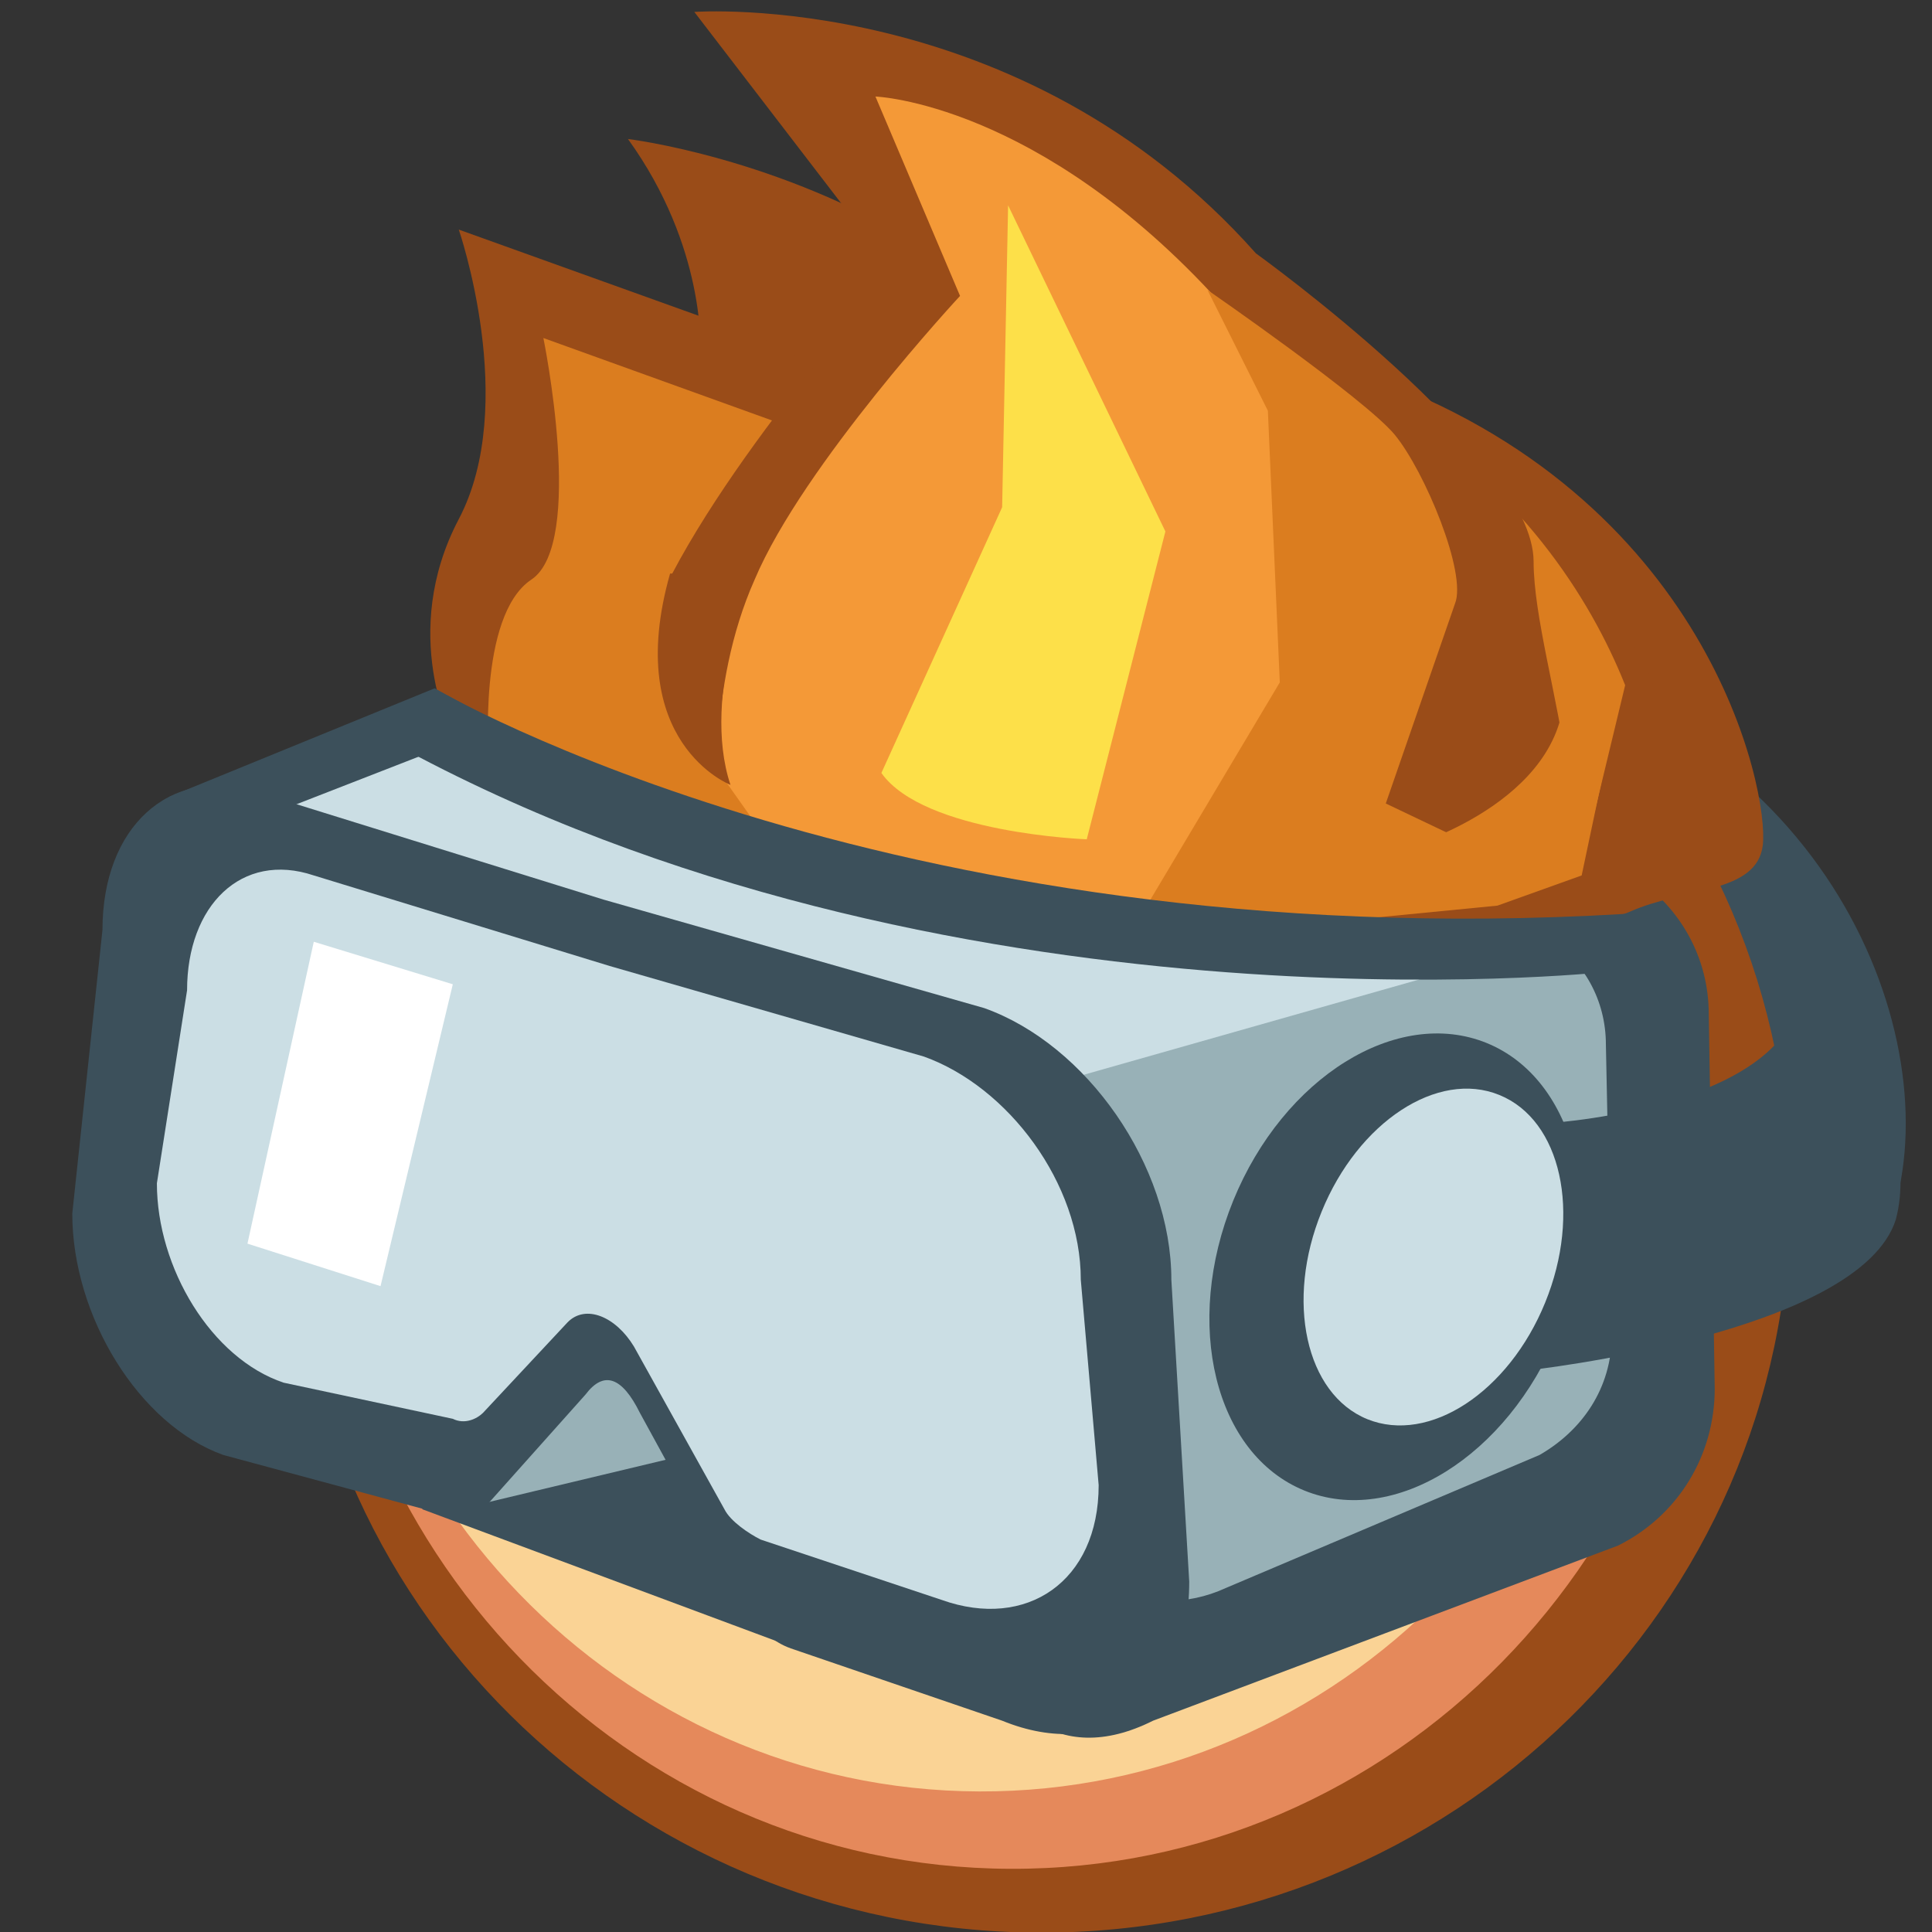 <?xml version="1.0" encoding="UTF-8"?>
<svg xmlns="http://www.w3.org/2000/svg" xmlns:xlink="http://www.w3.org/1999/xlink" width="24px" height="24px" viewBox="0 0 24 24" version="1.1">
  <rect x="0" y="0" width="24" height="24" fill="#333333" stroke="none"/>
  <g id="surface1">
    <path style=" stroke:none;fill-rule:nonzero;fill:rgb(60.392%,29.804%,9.412%);fill-opacity:1;" d="M 8.699 4.352 C 8.699 4.352 8.773 3.074 7.801 1.727 C 7.801 1.727 9.676 1.949 11.477 3.074 L 11.477 3.977 L 10.199 5.551 Z M 8.699 4.352 "></path>
    <path style=" stroke:none;fill-rule:nonzero;fill:rgb(23.529%,31.373%,35.686%);fill-opacity:1;" d="M 11.699 8.023 C 11.699 8.023 15.074 7.199 19.051 8.324 C 23.023 9.449 24.301 13.352 23.398 15.375 L 21.375 14.102 C 21.375 14.102 22.273 10.648 18.523 9.824 Z M 11.699 8.023 "></path>
    <path style=" stroke:none;fill-rule:nonzero;fill:rgb(60.392%,29.804%,9.412%);fill-opacity:1;" d="M 12.969 5.707 C 7.832 5.688 3.652 9.77 3.637 14.824 C 3.617 19.875 7.766 23.988 12.902 24.008 C 18.039 24.027 22.219 19.945 22.234 14.891 C 22.254 9.836 18.105 5.727 12.969 5.707 Z M 12.969 5.707 "></path>
    <path style=" stroke:none;fill-rule:nonzero;fill:rgb(89.804%,53.725%,35.686%);fill-opacity:1;" d="M 12.613 5.516 C 7.852 5.496 3.977 9.445 3.957 14.336 C 3.941 19.223 7.789 23.199 12.551 23.215 C 17.312 23.234 21.191 19.285 21.207 14.398 C 21.227 9.508 17.379 5.531 12.613 5.516 Z M 12.613 5.516 "></path>
    <path style=" stroke:none;fill-rule:nonzero;fill:rgb(98.039%,82.745%,58.431%);fill-opacity:1;" d="M 12.227 5.605 C 7.754 5.59 4.113 9.301 4.098 13.898 C 4.078 18.496 7.691 22.238 12.164 22.254 C 16.641 22.27 20.281 18.555 20.297 13.957 C 20.312 9.359 16.699 5.621 12.227 5.605 Z M 12.227 5.605 "></path>
    <path style=" stroke:none;fill-rule:nonzero;fill:rgb(23.529%,31.373%,35.686%);fill-opacity:1;" d="M 5.25 18.75 L 9.676 20.398 L 8.625 16.273 L 3.523 15.449 Z M 14.324 21.375 L 20.102 19.199 C 20.852 18.824 21.301 18.074 21.301 17.25 L 21.227 12.602 C 21.227 11.176 19.801 10.199 18.449 10.648 L 12.227 12.898 C 11.25 13.273 10.727 14.25 10.875 15.301 L 12.074 19.949 C 12.301 21.227 13.125 21.977 14.324 21.375 Z M 14.324 21.375 "></path>
    <path style=" stroke:none;fill-rule:nonzero;fill:rgb(59.608%,69.412%,71.765%);fill-opacity:1;" d="M 6 18.676 L 9.449 17.852 L 8.324 15.676 L 6.375 15.977 Z M 15.227 19.727 L 19.125 18.074 C 19.648 17.773 20.023 17.25 20.023 16.574 L 19.949 12.977 C 19.949 11.852 18.824 11.102 17.773 11.477 L 12.977 13.199 C 12.227 13.5 11.773 14.25 11.926 15 L 12.898 18.523 C 13.125 19.648 14.25 20.176 15.227 19.727 Z M 15.227 19.727 "></path>
    <path style=" stroke:none;fill-rule:nonzero;fill:rgb(98.039%,82.745%,58.431%);fill-opacity:1;" d="M 3.301 9.898 L 8.926 8.176 C 9.375 8.023 9.824 7.949 10.273 8.102 L 18.676 9.977 C 19.5 10.199 19.5 11.102 18.75 11.477 L 11.926 13.574 C 11.852 13.648 11.699 13.648 11.551 13.574 L 3.227 10.648 C 2.926 10.5 2.926 10.051 3.301 9.898 Z M 3.301 9.898 "></path>
    <path style=" stroke:none;fill-rule:nonzero;fill:rgb(79.608%,87.059%,89.412%);fill-opacity:1;" d="M 2.852 10.051 L 5.551 9.074 C 5.551 9.074 15.301 11.926 17.699 12.148 L 13.199 13.426 L 10.426 12.301 Z M 2.852 10.051 "></path>
    <path style=" stroke:none;fill-rule:nonzero;fill:rgb(23.529%,31.373%,35.686%);fill-opacity:1;" d="M 7.5 11.176 L 3.148 9.824 C 2.102 9.523 1.273 10.273 1.273 11.551 L 0.898 15.074 C 0.898 16.352 1.727 17.699 2.773 18.074 L 5.551 18.824 C 5.699 18.898 5.852 18.824 6 18.75 L 7.273 17.324 C 7.5 17.023 7.727 17.102 7.949 17.551 L 9.301 20.023 C 9.449 20.25 9.602 20.398 9.824 20.477 L 12.449 21.375 C 13.727 21.898 14.773 21.148 14.773 19.648 L 14.551 15.898 C 14.551 14.477 13.5 12.977 12.227 12.523 Z M 7.5 11.176 "></path>
    <path style=" stroke:none;fill-rule:nonzero;fill:rgb(23.529%,31.373%,35.686%);fill-opacity:1;" d="M 18.469 12.957 C 17.355 12.504 15.945 13.383 15.32 14.914 C 14.695 16.449 15.09 18.062 16.203 18.516 C 17.316 18.969 18.727 18.09 19.352 16.555 C 19.977 15.023 19.578 13.41 18.469 12.957 Z M 18.469 12.957 "></path>
    <path style=" stroke:none;fill-rule:nonzero;fill:rgb(60.392%,29.804%,9.412%);fill-opacity:1;" d="M 17.398 11.324 C 17.398 11.324 19.574 11.625 20.25 11.324 C 20.926 11.023 21.824 11.102 21.898 10.5 C 21.977 9.824 21.227 6.148 16.949 4.648 L 19.051 8.023 Z M 5.625 9.148 C 5.625 9.148 4.949 7.875 5.699 6.449 C 6.449 5.023 5.699 2.852 5.699 2.852 L 9.449 4.199 C 9.449 4.199 11.625 5.176 11.324 6.227 C 11.023 7.273 9.977 8.926 9.898 9 C 9.75 9.148 9 10.125 9 10.125 Z M 5.625 9.148 "></path>
    <path style=" stroke:none;fill-rule:nonzero;fill:rgb(85.882%,49.02%,12.157%);fill-opacity:1;" d="M 6.074 9.449 C 6.074 9.449 5.926 7.648 6.602 7.199 C 7.273 6.75 6.75 4.199 6.75 4.199 L 10.5 5.551 C 10.5 5.551 12.676 6.523 12.375 7.574 C 12.074 8.625 11.023 10.273 10.949 10.352 C 10.875 10.426 10.199 11.023 10.199 11.023 Z M 16.051 10.949 C 16.051 10.949 18.227 11.25 18.898 10.949 C 19.574 10.648 20.477 10.727 20.551 10.125 C 20.625 9.523 19.875 5.773 15.602 4.273 L 17.699 7.648 Z M 16.051 10.949 "></path>
    <path style=" stroke:none;fill-rule:nonzero;fill:rgb(79.608%,87.059%,89.412%);fill-opacity:1;" d="M 7.574 12 L 3.898 10.875 C 3 10.574 2.324 11.25 2.324 12.301 L 1.949 14.699 C 1.949 15.75 2.625 16.875 3.523 17.176 L 5.625 17.625 C 5.773 17.699 5.926 17.625 6 17.551 L 7.051 16.426 C 7.273 16.199 7.648 16.352 7.875 16.727 L 9 18.75 C 9.074 18.898 9.301 19.051 9.449 19.125 L 11.699 19.875 C 12.75 20.25 13.648 19.648 13.648 18.449 L 13.426 15.898 C 13.426 14.699 12.523 13.5 11.477 13.125 Z M 7.574 12 "></path>
    <path style=" stroke:none;fill-rule:nonzero;fill:rgb(79.608%,87.059%,89.412%);fill-opacity:1;" d="M 18.625 13.602 C 17.859 13.289 16.871 13.938 16.418 15.051 C 15.965 16.16 16.219 17.316 16.984 17.629 C 17.754 17.941 18.742 17.293 19.195 16.18 C 19.648 15.07 19.395 13.914 18.625 13.602 Z M 18.625 13.602 "></path>
    <path style=" stroke:none;fill-rule:nonzero;fill:rgb(100%,100%,100%);fill-opacity:1;" d="M 3.898 11.699 L 3.074 15.449 L 4.727 15.977 L 5.625 12.227 Z M 3.898 11.699 "></path>
    <path style=" stroke:none;fill-rule:nonzero;fill:rgb(23.529%,31.373%,35.686%);fill-opacity:1;" d="M 19.273 13.949 C 19.273 13.949 22.648 13.727 22.352 12 C 22.352 12 23.926 13.727 23.551 15.148 C 23.102 16.574 18.977 17.023 18.977 17.023 C 18.977 17.023 19.875 15.449 19.273 13.949 Z M 3.148 10.199 L 6.227 9 L 5.398 8.551 L 2.102 9.898 Z M 3.148 10.199 "></path>
    <path style=" stroke:none;fill-rule:nonzero;fill:rgb(60.392%,29.804%,9.412%);fill-opacity:1;" d="M 8.398 9.824 C 8.398 9.824 7.352 9.449 8.102 7.648 C 8.852 5.852 11.102 3.375 11.102 3.375 L 8.625 0.148 C 8.625 0.148 12.676 -0.148 15.602 3.148 C 15.602 3.148 19.051 5.625 19.051 6.977 C 19.051 8.324 20.25 11.023 18.824 11.699 C 17.477 12.227 8.773 10.273 8.398 9.824 Z M 8.398 9.824 "></path>
    <path style=" stroke:none;fill-rule:nonzero;fill:rgb(95.686%,60%,21.569%);fill-opacity:1;" d="M 8.926 10.051 C 8.926 10.051 8.773 8.551 9.375 7.199 C 9.977 5.773 11.926 3.676 11.926 3.676 L 10.875 1.199 C 10.875 1.199 12.898 1.273 15.148 3.75 C 15.148 3.75 17.852 5.625 17.852 6.676 C 17.852 7.727 17.25 10.949 16.199 11.398 C 15 11.852 9.227 10.426 8.926 10.051 Z M 8.926 10.051 "></path>
    <path style=" stroke:none;fill-rule:nonzero;fill:rgb(99.216%,87.843%,28.627%);fill-opacity:1;" d="M 10.949 9.602 L 12.449 6.301 L 12.523 2.551 L 14.477 6.602 L 13.5 10.426 C 13.5 10.426 11.477 10.352 10.949 9.602 Z M 10.949 9.602 "></path>
    <path style=" stroke:none;fill-rule:nonzero;fill:rgb(60.392%,29.804%,9.412%);fill-opacity:1;" d="M 20.324 7.949 L 19.727 10.426 L 18 9.148 L 18.676 11.102 L 21.449 10.875 Z M 20.324 7.949 "></path>
    <path style=" stroke:none;fill-rule:nonzero;fill:rgb(85.882%,49.02%,12.157%);fill-opacity:1;" d="M 16.574 9.676 L 18.148 10.426 L 19.949 9.449 L 19.648 10.875 L 18.602 11.25 L 15.523 11.551 Z M 8.324 6.824 L 8.25 8.625 L 9.523 10.426 L 9.227 10.273 L 7.273 9.523 L 6.75 7.949 Z M 8.324 6.824 "></path>
    <path style=" stroke:none;fill-rule:nonzero;fill:rgb(85.882%,49.02%,12.157%);fill-opacity:1;" d="M 14.023 11.625 L 15.898 8.477 L 15.75 5.102 L 15 3.602 C 15 3.602 16.949 4.949 17.324 5.398 C 17.699 5.852 18.227 7.125 18.074 7.5 L 16.801 11.176 L 16.125 11.551 C 16.051 11.551 14.699 11.852 14.023 11.625 Z M 14.023 11.625 "></path>
    <path style=" stroke:none;fill-rule:nonzero;fill:rgb(23.529%,31.373%,35.686%);fill-opacity:1;" d="M 5.398 8.551 C 5.398 8.551 11.25 12 20.625 11.324 L 19.949 12.074 C 19.949 12.074 11.699 12.977 4.875 9.227 Z M 5.398 8.551 "></path>
    <path style=" stroke:none;fill-rule:nonzero;fill:rgb(60.392%,29.804%,9.412%);fill-opacity:1;" d="M 8.852 7.125 L 9.375 7.051 C 9.375 7.051 8.699 8.625 9.074 9.75 C 9.074 9.75 7.727 9.227 8.324 7.125 Z M 8.852 7.125 "></path>
    <path style=" stroke:none;fill-rule:nonzero;fill:rgb(85.882%,49.02%,12.157%);fill-opacity:1;" d="M 17.551 10.5 C 17.551 10.5 19.574 9.898 19.426 8.398 C 19.426 8.398 19.875 9.602 19.5 10.352 C 19.125 11.102 17.926 10.801 17.926 10.801 Z M 17.551 10.5 "></path>
  </g>
</svg>
